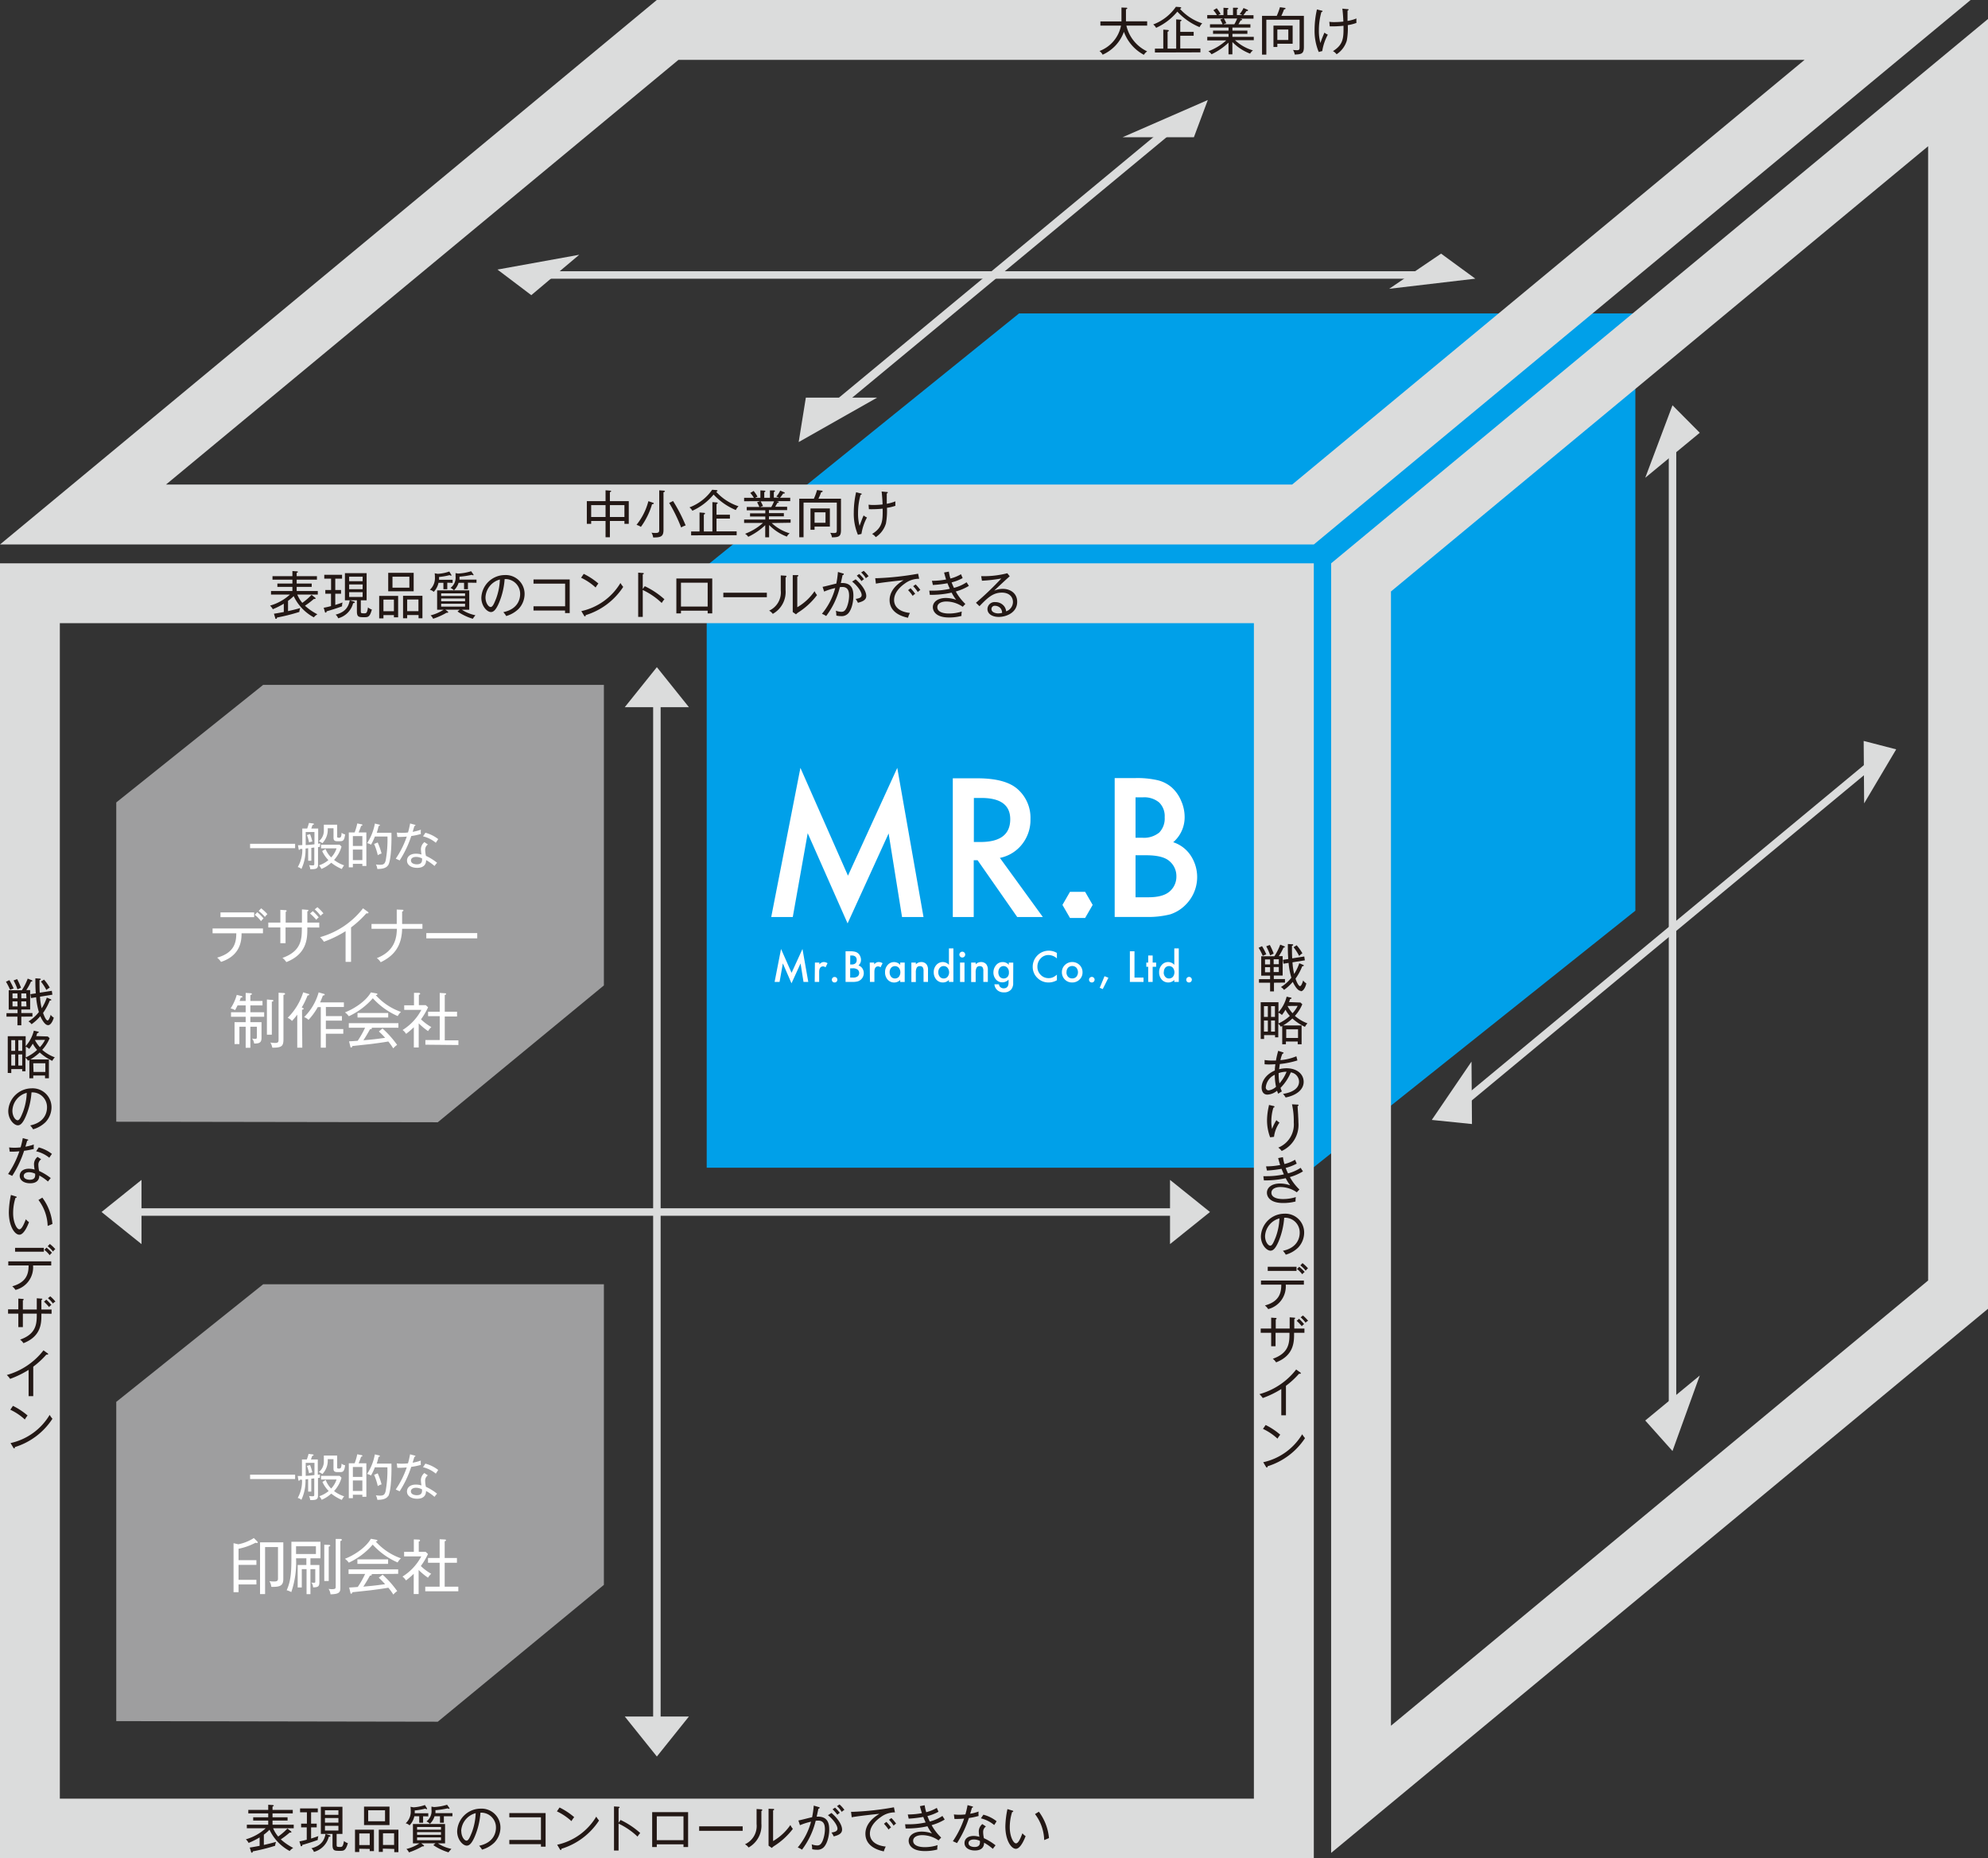 <svg xmlns="http://www.w3.org/2000/svg" viewBox="0 0 512.96 479.39"><rect x="0" y="0" width="512.96" height="479.39" fill="#333333" stroke="none"/><defs><style>.cls-1{fill:#9e9e9f;}.cls-2{fill:#00a0e9;}.cls-3{fill:#dbdcdc;}.cls-4{fill:#231815;}.cls-5{fill:#fff;}</style></defs><g id="レイヤー_2" data-name="レイヤー 2"><g id="Images_Object" data-name="Images &amp; Object"><polygon class="cls-1" points="67.9 176.68 30 207.01 30 289.37 112.96 289.51 155.82 254.21 155.82 176.68 67.9 176.68"/><polygon class="cls-1" points="67.9 331.31 30 361.64 30 444 112.96 444.15 155.82 408.85 155.82 331.31 67.9 331.31"/><polygon class="cls-2" points="262.95 80.85 182.35 145.91 182.35 301.24 338.81 301.24 421.97 234.93 421.97 80.85 262.95 80.85"/><path class="cls-3" d="M323.54,160.76V464H15.44V160.76h308.1M339,145.32H0V479.39H339V145.32Z"/><path class="cls-3" d="M497.51,37.72V330.33L358.91,445.19V152.58L497.51,37.72M513,4.86,343.47,145.32V478L513,337.59V4.86Z"/><path class="cls-3" d="M465.63,15.44,333.41,125H42.83L175.06,15.44H465.63M508.47,0h-339L0,140.46H339L508.47,0Z"/><path class="cls-4" d="M81.29,154.16a.44.44,0,0,1,.15.22c0,.07-.09.13-.2.13a1.27,1.27,0,0,1-.26,0,19.48,19.48,0,0,1-2.29,1.75,15,15,0,0,0,3.21,2.21,3.37,3.37,0,0,0-.92.79,12,12,0,0,1-5.2-5.48A10.84,10.84,0,0,1,74.32,155v2.65c1-.22,2.05-.47,3.16-.79a2.8,2.8,0,0,0-.24,1,48.67,48.67,0,0,1-5.78,1.45c0,.08,0,.33-.23.33s-.17-.1-.22-.26l-.33-1.06c.5-.06,1.64-.27,2.55-.44v-2.14a20.25,20.25,0,0,1-2.84,1.42,3.59,3.59,0,0,0-.71-.93,12.73,12.73,0,0,0,5.13-2.85H69.93v-.92h5.52v-1.06H71.57v-.86h3.88v-1H70.31v-.9h5.14v-1.33l1.12.08c.2,0,.31.09.31.17s-.17.16-.33.22v.86h5.23v.9H76.55v1h3.88v.86H76.55v1.06H82v.92H76.71A8.18,8.18,0,0,0,78,155.52a16.36,16.36,0,0,0,2.39-2.06Z"/><path class="cls-4" d="M88.26,156.41c-1.42.54-3.48,1.16-4,1.29,0,.11,0,.33-.23.33s-.18-.16-.21-.25l-.3-1a18.36,18.36,0,0,0,1.89-.43v-3.19H83.94v-.95h1.49v-2.93H83.67v-1h4.59v1H86.51v2.93H88v.95H86.51v2.89c.49-.14,1.53-.5,1.89-.63A2.75,2.75,0,0,0,88.26,156.41ZM94,159.22c-1.39,0-1.91,0-1.91-1.52v-2.84H90.28l1,.31c.09,0,.26.08.26.22s-.18.2-.42.2a5.42,5.42,0,0,1-3.87,3.91,2.07,2.07,0,0,0-.66-.94c2.77-.71,3.37-2.27,3.66-3.7H89v-7H94.6v7H93.1v2.71c0,.57,0,.65.85.65.54,0,.78,0,1-1.53a2.63,2.63,0,0,0,1,.55C95.42,159.22,94.93,159.22,94,159.22Zm-.42-10.45H90.09v1.16h3.47Zm0,2H90.09V152h3.47Zm0,2H90.09V154h3.47Z"/><path class="cls-4" d="M98.94,158.68v.84h-1.1v-5.8h4.89v5.53h-1.09v-.57Zm2.7-1v-3h-2.7v3Zm5.1-9.91v4.76h-6.57v-4.76Zm-5.47,1v2.83h4.36v-2.83Zm3.79,9.89v.84H104v-5.8H109v5.8H108v-.84Zm2.91-1v-3h-2.91v3Z"/><path class="cls-4" d="M115.41,150.31V152h-1v-1.66h-1.26a4.87,4.87,0,0,1-1.24,2.34,2.06,2.06,0,0,0-1-.53,4.06,4.06,0,0,0,1.31-3.26,7.15,7.15,0,0,0-.06-1l.77.14a10.55,10.55,0,0,0,3-.6l.48.78a.48.48,0,0,1,.08.18.11.11,0,0,1-.13.12.71.71,0,0,1-.33-.15,16.68,16.68,0,0,1-2.74.48c0,.26,0,.37,0,.72h3.5v.81Zm6.55,9.31a14.65,14.65,0,0,1-3.91-1.87l.56-.47h-3.69l.59.45c.11.09.15.16.15.21s-.1.14-.23.14l-.23,0a18.14,18.14,0,0,1-3.44,1.54,2.64,2.64,0,0,0-.66-.87,11.38,11.38,0,0,0,3.35-1.45h-1.66v-5h8.29v5h-1.89a10.14,10.14,0,0,0,3.48,1.42A9,9,0,0,0,122,159.62ZM120,153.07h-6.17v.68H120Zm0,1.33h-6.17v.7H120Zm0,1.35h-6.17v.74H120Zm.74-5.44V152h-1v-1.66h-1.41a4.5,4.5,0,0,1-1.19,1.94,3.16,3.16,0,0,0-.9-.62,3.3,3.3,0,0,0,1.3-3.06,7.48,7.48,0,0,0,0-.75l.66.11a13.57,13.57,0,0,0,3.37-.6l.53.75c.07.12.1.16.1.2s-.06.1-.16.1a1,1,0,0,1-.31-.12,22,22,0,0,1-3.17.48c0,.41,0,.55,0,.76h4.39v.81Z"/><path class="cls-4" d="M133.77,157.12a7.67,7.67,0,0,1-3.15,1.8,5.67,5.67,0,0,0-.75-1c3.93-.83,4.34-3.58,4.34-4.65a3.8,3.8,0,0,0-4-3.88,19,19,0,0,1-1.44,6.09c-.73,1.71-1.36,2.41-2.09,2.41-1,0-2.48-1.53-2.48-3.69a6.08,6.08,0,0,1,6-5.85,4.86,4.86,0,0,1,5.16,4.9A5.62,5.62,0,0,1,133.77,157.12Zm-8.5-3c0,1.43.78,2.47,1.35,2.47s1-1.25,1.36-2.09a15.64,15.64,0,0,0,1-5A5,5,0,0,0,125.27,154.11Z"/><path class="cls-4" d="M137.66,157.5v-1.09h8.16v-5.84h-8.16v-1.09H147v8.67h-1.2v-.65Z"/><path class="cls-4" d="M153.69,151.56a15.13,15.13,0,0,0-3.75-2.52l.68-1a17.8,17.8,0,0,1,3.78,2.49A7.15,7.15,0,0,0,153.69,151.56Zm-2.58,7.13c0,.23,0,.3-.18.3s-.17-.09-.21-.15l-.72-1.19a15.65,15.65,0,0,0,10.09-7.25,7.39,7.39,0,0,0,.72,1A17.78,17.78,0,0,1,151.11,158.69Z"/><path class="cls-4" d="M170.74,155.55a18.54,18.54,0,0,0-4.89-3.35v6.94h-1.18V147.72l1.2.1c.17,0,.25.05.25.15s-.17.19-.27.2v3.76l.52-.71a21,21,0,0,1,5.07,3.37A6.24,6.24,0,0,0,170.74,155.55Z"/><path class="cls-4" d="M175.71,157.54v.7h-1.19v-9h9.26v9H182.6v-.7Zm6.89-1.07v-6.15h-6.89v6.15Z"/><path class="cls-4" d="M186.64,154.06V152.9h11.23v1.16Z"/><path class="cls-4" d="M202.7,148.94v3.24a6.48,6.48,0,0,1-3.3,6.18,3,3,0,0,0-.94-.83,5.17,5.17,0,0,0,3-5.23v-3.86l1.16.07c.13,0,.3,0,.3.18S202.83,148.88,202.7,148.94Zm3.43,8.95a3.76,3.76,0,0,0-.74.59l-.84-.59c0-.27,0-.66,0-1v-8.53l1.17,0c.15,0,.27,0,.27.15s-.12.17-.27.24v7.9a13.81,13.81,0,0,0,4.46-4.14,5,5,0,0,0,.64,1A18.4,18.4,0,0,1,206.13,157.89Z"/><path class="cls-4" d="M218.84,158.26a2.3,2.3,0,0,1-1.84.68,4.86,4.86,0,0,1-1.2-.14,7.49,7.49,0,0,0-.12-1.26,4.1,4.1,0,0,0,1.43.29c.66,0,1-.34,1.37-1.13a8.42,8.42,0,0,0,.61-3c0-1.3-.35-2.28-1.77-2.28a6,6,0,0,0-.61.05,20.12,20.12,0,0,1-3.54,7.45,5.17,5.17,0,0,0-1.09-.57,17.24,17.24,0,0,0,3.43-6.65,16.19,16.19,0,0,0-2.86.91l-.4-1.22c.57-.09,3-.74,3.54-.84a24.9,24.9,0,0,0,.42-3l1.28.38c.15,0,.24.08.24.19s-.11.21-.32.23c-.07.32-.38,1.77-.45,2.06,2.89-.17,3.24,1.78,3.24,3.28C220.2,154.59,220,157,218.84,158.26Zm2.53-2.76a6.13,6.13,0,0,0-.59-1c.93-.13,1.55-.36,1.55-1,0-.88-1.17-2.46-2.46-3.47l.91-.58c1.88,1.61,2.74,3.24,2.74,4.28S222.61,155.18,221.37,155.5Zm.92-5.59a10.39,10.39,0,0,0-1.22-1.4l.63-.44a9.68,9.68,0,0,1,1.23,1.34A6.42,6.42,0,0,0,222.29,149.91Zm1.13-.74a6.53,6.53,0,0,0-1.22-1.49l.66-.42a8.7,8.7,0,0,1,1.26,1.39A5.3,5.3,0,0,0,223.42,149.17Z"/><path class="cls-4" d="M233.5,150.52c-.7.48-2.8,2.06-2.8,4.26,0,1.69,1.28,3.05,4.09,3.34a6.44,6.44,0,0,0-.5,1.24c-2.42-.48-4.75-1.8-4.75-4.56,0-1.73,1-3.58,3.6-5.12-.33,0-6.06.63-7.13.89l-.18-1.42.67,0A75.15,75.15,0,0,0,236.9,148l.27,1.31A6,6,0,0,0,233.5,150.52Zm2,3.2a9.52,9.52,0,0,0-1.19-1.48l.64-.49a10.94,10.94,0,0,1,1.2,1.44A2.78,2.78,0,0,0,235.5,153.72Zm1.31-1a8.1,8.1,0,0,0-1.19-1.5l.64-.45a9.89,9.89,0,0,1,1.22,1.44A2.4,2.4,0,0,0,236.81,152.75Z"/><path class="cls-4" d="M246.62,152.59a13.5,13.5,0,0,0,2.47,3.21l-.68.73a7.52,7.52,0,0,0-4.23-1.36c-1.12,0-2.32.41-2.32,1.48s1.2,1.62,3,1.62a10.76,10.76,0,0,0,3.31-.52,5,5,0,0,0-.08,1.14,12.24,12.24,0,0,1-3.23.4c-3.42,0-4.16-1.68-4.16-2.66,0-1.33,1.25-2.37,3.38-2.37a8.12,8.12,0,0,1,2.64.47,10.8,10.8,0,0,1-1.17-1.85,24.48,24.48,0,0,1-5.63.57l-.14-1.08c.24,0,.54,0,1,0a19.48,19.48,0,0,0,4.3-.48c-.33-.71-.49-1.13-.61-1.43a29.82,29.82,0,0,1-3.76.45l-.24-1.08a19.71,19.71,0,0,0,3.65-.34c-.2-.61-.36-1.18-.52-1.8l1.23-.23a12.15,12.15,0,0,0,.4,1.78,10,10,0,0,0,2.73-1.11c.1.22.35.8.43,1a11.67,11.67,0,0,1-2.85,1.11,15.34,15.34,0,0,0,.61,1.41,10.48,10.48,0,0,0,3.26-1.44c.17.28.4.62.59.93A13.33,13.33,0,0,1,246.62,152.59Z"/><path class="cls-4" d="M257.71,159.15c-1.53,0-2.92-.68-2.92-2.06a1.84,1.84,0,0,1,2.06-1.76,2.81,2.81,0,0,1,2.27,1.08,2.54,2.54,0,0,1,.49,1.29,2.56,2.56,0,0,0,1.76-2.37c0-1.47-1.1-2.45-2.84-2.45-2.3,0-3.68,1.3-5.8,3.5l-.91-.88a78.57,78.57,0,0,0,6.55-6.27,38,38,0,0,1-5,.58l-.2-1.18a24.32,24.32,0,0,0,6.74-.75l.63.78c-.31.25-3.71,3.39-4,3.71a5.54,5.54,0,0,1,2.23-.46c1.94,0,3.69,1.16,3.69,3.31C262.5,158,259.69,159.15,257.71,159.15Zm.42-2.27a1.89,1.89,0,0,0-1.36-.6.84.84,0,0,0-.95.81c0,.91,1.15,1.15,1.75,1.15a5.24,5.24,0,0,0,1-.13A1.89,1.89,0,0,0,258.13,156.88Z"/><path class="cls-5" d="M64.53,218.81v-1.14H76.15v1.14Z"/><path class="cls-5" d="M82.53,218.47l-.47.07v4.56c0,1.11-.69,1.12-2,1.14a3.3,3.3,0,0,0-.3-1.06,6.73,6.73,0,0,0,.88.06c.46,0,.46-.11.46-.52v-4.08c-.11,0-.65.08-.77.09v3.32h-.81v-3.23l-.68.08a11.62,11.62,0,0,1-1.07,5.27,1.88,1.88,0,0,0-.94-.49A8.81,8.81,0,0,0,78,219l-.57,0c0,.15-.11.24-.22.24s-.13-.05-.15-.2l-.17-1A10.28,10.28,0,0,0,78,218v-4.27h1.27c.29-.82.39-1.22.45-1.44l1.06.14c.08,0,.22.07.22.17s-.1.15-.35.22c-.06.15-.3.82-.33.91h1.78v3.92l.56-.07A8.27,8.27,0,0,0,82.53,218.47Zm-1.39-3.83H78.88V218c.6,0,1.57-.12,2.26-.19Zm-1.4,2.66a10.38,10.38,0,0,0-.55-1.89l.82-.22a14.28,14.28,0,0,1,.58,1.89C80.5,217.11,80,217.2,79.74,217.3Zm8-.28h-.68c-.79,0-1-.31-1-.9v-2.45H84.56a5,5,0,0,1-1.39,3.86,2.77,2.77,0,0,0-.92-.51,3.43,3.43,0,0,0,1.31-2.86v-1.41H87v3.07c0,.25.14.29.43.29.45,0,.65-.08.72-1.29a1.61,1.61,0,0,0,.9.42C88.85,216.93,88.42,217,87.77,217Zm.43,7.15a11.65,11.65,0,0,1-2.7-1.61,8.51,8.51,0,0,1-2.54,1.6,4.17,4.17,0,0,0-.62-.93,7.18,7.18,0,0,0,2.43-1.35,7.86,7.86,0,0,1-1.61-2.33L84,219a6.12,6.12,0,0,0,1.45,2.18,6,6,0,0,0,1.39-2.33h-4v-.94h4.8l.48.48a8.48,8.48,0,0,1-1.92,3.45,8.79,8.79,0,0,0,2.59,1.39A5.66,5.66,0,0,0,88.2,224.17Z"/><path class="cls-5" d="M93.5,223.39v-.54H91.05v.9H90v-9H91.5a14.39,14.39,0,0,0,.69-2.33l1,.21c.1,0,.32.06.32.21s-.13.16-.34.23c-.11.34-.42,1.21-.64,1.68h2v8.65Zm0-7.7H91.05v2.55H93.5Zm0,3.48H91.05v2.71H93.5Zm6.66,4c-.57.95-2,1-2.8,1A3.42,3.42,0,0,0,97,223a5.71,5.71,0,0,0,1,.09c.95,0,1.26-.19,1.51-1.08a30.54,30.54,0,0,0,.47-6.21H96.73a13.4,13.4,0,0,1-1,2.11,2.82,2.82,0,0,0-1-.4,13.84,13.84,0,0,0,2-5.06l1,.25c.13,0,.3.09.3.2s-.2.18-.34.2a15.37,15.37,0,0,1-.47,1.73H101C101.05,216.68,101,221.79,100.16,223.21Zm-2.69-2.59a16.14,16.14,0,0,0-.94-2.87l.93-.37a19.6,19.6,0,0,1,1,2.84A3.86,3.86,0,0,0,97.47,220.62Z"/><path class="cls-5" d="M106.12,215.67a26.7,26.7,0,0,1-3,6.3c-.34-.17-.52-.24-1-.46a23.66,23.66,0,0,0,2.84-5.7,18.62,18.62,0,0,1-2.43.09l-.14-1.13a9.94,9.94,0,0,0,1.33.08,11.36,11.36,0,0,0,1.56-.1,20.92,20.92,0,0,0,.54-2.32l1.17.32c.14,0,.21.08.21.17s-.17.15-.27.16c-.21.7-.27.92-.45,1.51a12.14,12.14,0,0,0,2.12-.56,4.69,4.69,0,0,0,0,1.12A19.06,19.06,0,0,1,106.12,215.67Zm6,7.73a12.68,12.68,0,0,0-2.17-1.52c0,2-1.89,2-2.33,2-1.44,0-2.6-.68-2.6-1.88,0-.87.66-1.77,2.31-1.77a5,5,0,0,1,1.43.21,9.39,9.39,0,0,1-.15-1.41,2.43,2.43,0,0,1,.9-1.79l.9.61a1.63,1.63,0,0,0-.7,1.39,7.15,7.15,0,0,0,.2,1.55,13.92,13.92,0,0,1,2.88,1.79C112.53,222.83,112.37,223.06,112.11,223.4Zm-4.76-2.34c-.68,0-1.32.28-1.32.91,0,1,1.44,1,1.5,1,1.44,0,1.39-.93,1.36-1.52A3.37,3.37,0,0,0,107.35,221.06Zm5.11-3.64a8.2,8.2,0,0,0-3.32-1.67l.62-.92a9,9,0,0,1,3.31,1.64C112.87,216.77,112.62,217.13,112.46,217.42Z"/><path class="cls-5" d="M62.33,240.76c0,1.67-.13,5.7-5.3,7.38a5.18,5.18,0,0,0-1-1.1c4.37-1.22,4.94-3.84,4.94-6.28H54.85v-1.24h13v1.24Zm-5.44-4.15v-1.24h8.69v1.24Zm10.44,1a8.16,8.16,0,0,0-1.59-1.61l.65-.68A14.3,14.3,0,0,1,68,236.93,5.47,5.47,0,0,0,67.33,237.66Zm1-1.1A9.06,9.06,0,0,0,66.74,235l.65-.68A12.18,12.18,0,0,1,69,235.83,4.37,4.37,0,0,0,68.35,236.56Z"/><path class="cls-5" d="M79.3,239.26v.42c0,2.32-.06,6.42-5.42,8.51a4.32,4.32,0,0,0-1-1.08c5-1.76,5-5,5-7.85h-4.2v4.06H72.34v-4.06H69.23V238h3.11v-3.29l1.28.09c.17,0,.32,0,.32.19s0,.12-.23.25V238h4.2V234.6l1.39.11c.11,0,.28,0,.28.15s-.18.23-.28.26V238h3.08v1.28Zm2.3-2A14,14,0,0,0,80,235.66l.71-.61a14.5,14.5,0,0,1,1.53,1.6A3.49,3.49,0,0,0,81.6,237.3Zm1.13-1a9.32,9.32,0,0,0-1.53-1.67l.7-.56a11.71,11.71,0,0,1,1.56,1.59A2.8,2.8,0,0,0,82.73,236.27Z"/><path class="cls-5" d="M94.82,235.62a1.33,1.33,0,0,1-.3,0,25.9,25.9,0,0,1-3.94,3.63v8.89H89.17v-7.92a29.17,29.17,0,0,1-5.59,2.72,6.52,6.52,0,0,0-1-1.18,21.27,21.27,0,0,0,11.09-7.44l1.28.93a.24.24,0,0,1,.12.21C95.07,235.56,95,235.62,94.82,235.62Z"/><path class="cls-5" d="M103.76,239.6c-.1,4.54-2.15,7-5.53,8.63a3.74,3.74,0,0,0-1-1.06c4.94-1.92,5.1-5.67,5.18-7.57H95.86v-1.25h6.51v-3.71l1.39.05c.15,0,.33,0,.33.19s-.23.24-.33.29v3.18H109v1.25Z"/><path class="cls-5" d="M110,242.07v-1.36h13.14v1.36Z"/><path class="cls-5" d="M64.6,262.29v1.4h2.88v4.08c0,1.33-.77,1.43-1.9,1.43a2.5,2.5,0,0,0-.54-1.28,5.6,5.6,0,0,0,.76.08c.48,0,.48-.15.48-.69v-2.44H64.6v5.42H63.39v-5.42H61.77v4.47H60.52v-5.65h2.87v-1.4H59.61v-1.16h3.78v-1.76h-2.1c-.14.29-.29.59-.63,1.22a3.69,3.69,0,0,0-1.16-.45,12.37,12.37,0,0,0,1.59-3.49l1.14.28c.08,0,.33.08.33.23s-.25.19-.44.2c-.09.29-.16.49-.3.85h1.57v-2.07l1.22.08c.12,0,.37,0,.37.2s-.17.2-.38.26v1.53h3.13v1.16H64.6v1.76h3.56v1.16Zm5.54-3.88v8.51H68.87v-9.08l1.27.11c.17,0,.39,0,.39.2S70.39,258.33,70.14,258.41Zm3-1.74v11.44c0,1.76-.44,2.18-2.88,2.16a3.72,3.72,0,0,0-.51-1.33,8.23,8.23,0,0,0,1.22.11c.89,0,.91-.29.91-1V256.09l1.26.08c.13,0,.41,0,.41.22S73.4,256.57,73.13,256.67Z"/><path class="cls-5" d="M78,270.27H76.7v-8.52a17.88,17.88,0,0,1-1.36,1.63,3.37,3.37,0,0,0-1.11-.82,15.94,15.94,0,0,0,4-6.57l1.36.41c.12,0,.2.08.2.2s-.23.2-.43.2a20.22,20.22,0,0,1-1.5,3.09c.37.16.51.24.51.34s-.25.23-.44.27Zm6.1-8.14h4.13v1.16H84.08v2.18h4.5v1.2h-4.5v3.6H82.77V259.8H82a17,17,0,0,1-2.39,3.29,3.67,3.67,0,0,0-1.13-.71A14.45,14.45,0,0,0,82.22,256l1.25.37c.17,0,.31.11.31.23s-.19.2-.47.22c-.38,1.05-.6,1.49-.72,1.77h6.14v1.19H84.08Z"/><path class="cls-5" d="M102.62,262.12a18.85,18.85,0,0,1-6.42-4.6A18.35,18.35,0,0,1,90,262.16a4.26,4.26,0,0,0-1-1c2.13-.8,5.32-2.74,6.7-5.15l1.44.26c.08,0,.26.09.26.2s-.15.18-.44.25a15.66,15.66,0,0,0,6.5,4.32A4.45,4.45,0,0,0,102.62,262.12Zm-6.76,3a.23.23,0,0,1,.09.17c0,.2-.28.22-.48.23-.28.51-.89,1.62-1.7,2.84,2.71-.24,3-.27,5.61-.63a21.13,21.13,0,0,0-1.62-1.64l.94-.77a26.46,26.46,0,0,1,3.77,4.23,5.27,5.27,0,0,0-1,.9,17.12,17.12,0,0,0-1.28-1.78c-1.08.22-4.33.64-4.45.65l-4.83.53c0,.18-.11.37-.31.37s-.2-.22-.22-.31l-.31-1.28c.36,0,1.92-.11,2.23-.14a24.39,24.39,0,0,0,1.9-3.37H90v-1.17h12.8v1.17Zm-3.61-2.64v-1.16h7.92v1.16Z"/><path class="cls-5" d="M110.45,266a18.4,18.4,0,0,1-2.41-2v6.22h-1.26V265a20.18,20.18,0,0,1-2,1.71,3.47,3.47,0,0,0-.9-1,13.54,13.54,0,0,0,4.85-5.2h-4.43v-1.17h2.52v-3.21l1.2,0c.14,0,.39.05.39.23s-.16.22-.33.27v2.67h1.78l.6.55a18.52,18.52,0,0,1-1.83,3.11,13.51,13.51,0,0,0,2.67,2A4.5,4.5,0,0,0,110.45,266Zm-.69,3.5v-1.2h3.7v-6.16h-3V261h3v-4.85l1.36.08c.14,0,.28,0,.28.18s-.11.2-.34.26V261h3.17v1.22h-3.17v6.16h3.52v1.2Z"/><path class="cls-4" d="M2.61,255.36a16.08,16.08,0,0,0-1.07-2.1l.88-.42A17.86,17.86,0,0,1,3.52,255,5.8,5.8,0,0,0,2.61,255.36Zm2.89,6.91v2.23h-1v-2.23H1.67v-.91H4.53v-.91H2.25v-5H5.64a14.53,14.53,0,0,0,1.51-3l1,.4c.06,0,.2.09.2.2s-.19.17-.36.17a13.27,13.27,0,0,1-1.21,2.2h1v5H5.5v.91H8.37v.91Zm-1-6H3.23v1.28h1.3Zm0,2.05H3.23v1.3h1.3Zm0-3.12a14,14,0,0,0-1-2.27l.92-.35a17,17,0,0,1,1,2.24A6.73,6.73,0,0,0,4.57,255.21Zm2.26,1.07H5.5v1.28H6.83Zm0,2.05H5.5v1.3H6.83Zm5.59,6.13c-.73,0-1.55-1.37-1.95-2.31a11.62,11.62,0,0,1-2.26,2.08,2.74,2.74,0,0,0-.8-.73,10.13,10.13,0,0,0,2.69-2.41,19.27,19.27,0,0,1-.71-3.82l-1.32.21-.16-1,1.4-.21c-.11-1.29-.12-2.59-.11-3.88l1.09.07c.1,0,.29,0,.29.17s-.12.14-.32.22c0,.95,0,2.3.07,3.25l3.11-.49.15,1-3.2.51a16.69,16.69,0,0,0,.44,3,13,13,0,0,0,1.32-2.76l.93.39c.1,0,.23.09.23.22s-.16.13-.4.15a14.54,14.54,0,0,1-1.73,3.2c.06.15.66,1.94,1.17,1.94.33,0,.67-1,.8-1.47a2.36,2.36,0,0,0,.79.73C13.84,262.77,13.28,264.46,12.42,264.46Zm-.4-9.1a13.65,13.65,0,0,0-1.39-2.14l.8-.5a12,12,0,0,1,1.48,2.08A3.58,3.58,0,0,0,12,255.36Z"/><path class="cls-4" d="M12.33,267.38l.48.45a10.09,10.09,0,0,1-1.92,3,10.31,10.31,0,0,0,3.25,1.93,3.91,3.91,0,0,0-.65.91,13.08,13.08,0,0,1-3.24-2.16,12.74,12.74,0,0,1-2.39,1.79h4.76v4.86h-1v-.71H8.58v.71h-1v-4.71l-.35.18a2.9,2.9,0,0,0-.66-.76v3.49H5.73v-.56H2.91v1H2v-9.49H6.62v2.57a9.48,9.48,0,0,0,2.11-4l1,.23c.17,0,.27.06.27.18s-.23.2-.39.21a7.89,7.89,0,0,1-.26.78Zm-8.42,3.71v-2.77h-1v2.77Zm-1,.94v2.85h1V272Zm2.82-.94v-2.77h-1v2.77Zm-1,.94v2.85h1V272Zm1.92.75a11,11,0,0,0,2.93-1.94,7.59,7.59,0,0,1-1.12-1.61,11.52,11.52,0,0,1-.93,1.37,2.56,2.56,0,0,0-.88-.58Zm2,3.75h3.05v-2.24H8.58Zm.35-8.25,0,0a8.84,8.84,0,0,0,1.3,1.86,7.76,7.76,0,0,0,1.32-1.89Z"/><path class="cls-4" d="M11.7,289.53a7.58,7.58,0,0,1-3.16,1.8,5.2,5.2,0,0,0-.75-1c3.94-.83,4.34-3.58,4.34-4.64a3.8,3.8,0,0,0-4-3.89,19,19,0,0,1-1.44,6.09c-.72,1.71-1.36,2.41-2.08,2.41-1,0-2.48-1.53-2.48-3.69a6.08,6.08,0,0,1,6-5.85,4.87,4.87,0,0,1,5.16,4.9A5.62,5.62,0,0,1,11.7,289.53Zm-8.5-3C3.2,288,4,289,4.55,289s1-1.25,1.35-2.08a15.15,15.15,0,0,0,1-5A4.93,4.93,0,0,0,3.2,286.52Z"/><path class="cls-4" d="M6.22,296.87a27.25,27.25,0,0,1-3.07,6.47c-.35-.17-.53-.25-1.07-.48A23.87,23.87,0,0,0,5,297a19.59,19.59,0,0,1-2.49.09L2.35,296a10.84,10.84,0,0,0,1.38.08,11.8,11.8,0,0,0,1.59-.1,23.65,23.65,0,0,0,.56-2.38l1.2.33c.14,0,.21.08.21.17s-.17.16-.28.17c-.21.71-.27.94-.46,1.54a13,13,0,0,0,2.18-.56,4.88,4.88,0,0,0,0,1.14A18.28,18.28,0,0,1,6.22,296.87Zm6.15,7.93a11.6,11.6,0,0,0-2.23-1.55c0,2-1.94,2-2.39,2-1.48,0-2.66-.7-2.66-1.93,0-.9.67-1.82,2.37-1.82a5.24,5.24,0,0,1,1.47.22,8.68,8.68,0,0,1-.16-1.45,2.46,2.46,0,0,1,.92-1.83l.93.62a1.66,1.66,0,0,0-.72,1.42,7.68,7.68,0,0,0,.2,1.6,14.43,14.43,0,0,1,3,1.83C12.81,304.22,12.64,304.46,12.37,304.8Zm-4.88-2.4c-.7,0-1.36.29-1.36.94,0,1,1.48,1,1.54,1,1.48,0,1.43-.95,1.4-1.55A3.52,3.52,0,0,0,7.49,302.4Zm5.24-3.73A8.4,8.4,0,0,0,9.32,297L10,296a9.3,9.3,0,0,1,3.4,1.68C13.15,298,12.9,298.38,12.73,298.67Z"/><path class="cls-4" d="M5,318.52c-1.22,0-2.72-2.19-2.72-5.81a23.15,23.15,0,0,1,.54-4.45l1.21.37c.17.06.28.08.28.21S4.14,309,4,309a12.86,12.86,0,0,0-.61,4c0,2.31.93,4.13,1.61,4.13s1.3-1.68,1.67-2.6a3.65,3.65,0,0,0,.81.74C7.22,316,6.21,318.52,5,318.52Zm7.3-2.26a11.64,11.64,0,0,0-2.38-6.7l1-.61a13.39,13.39,0,0,1,2.61,6.8Z"/><path class="cls-4" d="M8.53,326.45A6,6,0,0,1,4,332.76a4.46,4.46,0,0,0-.84-.93c3.73-1.05,4.22-3.29,4.22-5.38H2.14V325.4H13.22v1.05ZM3.89,322.9v-1h7.43v1Zm8.92.9a7,7,0,0,0-1.36-1.37l.55-.58a11.81,11.81,0,0,1,1.41,1.33A4.41,4.41,0,0,0,12.81,323.8Zm.87-.94a8.12,8.12,0,0,0-1.37-1.37l.55-.58a9.87,9.87,0,0,1,1.41,1.33A3.48,3.48,0,0,0,13.68,322.86Z"/><path class="cls-4" d="M10.68,338.88v.35c0,2,0,5.49-4.63,7.27a3.73,3.73,0,0,0-.86-.92c4.3-1.5,4.3-4.24,4.3-6.7H5.9v3.47H4.73v-3.47H2.08v-1.1H4.73V335l1.1.08c.14,0,.27,0,.27.16s0,.1-.2.21v2.36H9.49v-2.89l1.19.09c.1,0,.24,0,.24.13s-.16.2-.24.23v2.44h2.63v1.1Zm2-1.68a11.82,11.82,0,0,0-1.33-1.4l.6-.53a14,14,0,0,1,1.31,1.37A2.8,2.8,0,0,0,12.65,337.2Zm1-.89a8.52,8.52,0,0,0-1.3-1.42l.59-.48a9.49,9.49,0,0,1,1.33,1.36A2.68,2.68,0,0,0,13.61,336.31Z"/><path class="cls-4" d="M12.21,349.46l-.26,0a21.93,21.93,0,0,1-3.37,3.1v7.6H7.38v-6.77a25,25,0,0,1-4.77,2.32,5.22,5.22,0,0,0-.86-1,18.17,18.17,0,0,0,9.47-6.36l1.1.79a.19.19,0,0,1,.1.18C12.42,349.41,12.33,349.46,12.21,349.46Z"/><path class="cls-4" d="M6.41,366.19a14.82,14.82,0,0,0-3.75-2.52l.68-1a17.8,17.8,0,0,1,3.78,2.49A6.53,6.53,0,0,0,6.41,366.19Zm-2.58,7.12c0,.23,0,.31-.18.31s-.17-.1-.21-.16l-.72-1.19A15.65,15.65,0,0,0,12.81,365a7.39,7.39,0,0,0,.72,1A17.78,17.78,0,0,1,3.83,373.31Z"/><path class="cls-4" d="M325.83,246.6a13.92,13.92,0,0,0-1.07-2.1l.88-.42a15.22,15.22,0,0,1,1.1,2.12A5.8,5.8,0,0,0,325.83,246.6Zm2.89,6.91v2.24h-1v-2.24h-2.87v-.91h2.87v-.91h-2.29v-5h3.39a14.53,14.53,0,0,0,1.51-3l1,.4c.07,0,.2.09.2.2s-.18.17-.36.17a12.23,12.23,0,0,1-1.21,2.2h1v5h-2.28v.91h2.88v.91Zm-1-6h-1.31v1.28h1.31Zm0,2h-1.31v1.31h1.31Zm0-3.12a14,14,0,0,0-1-2.27l.93-.35a16.81,16.81,0,0,1,1,2.24A6.14,6.14,0,0,0,327.8,246.45Zm2.25,1.07h-1.33v1.28h1.33Zm0,2h-1.33v1.31h1.33Zm5.6,6.14c-.74,0-1.56-1.38-2-2.31a11.83,11.83,0,0,1-2.25,2.07,2.9,2.9,0,0,0-.81-.73,10.17,10.17,0,0,0,2.7-2.41,18.52,18.52,0,0,1-.72-3.82l-1.32.21-.16-1,1.4-.21c-.1-1.29-.12-2.58-.1-3.88l1.08.07c.11,0,.29,0,.29.17s-.12.14-.32.22c0,1,0,2.3.07,3.25l3.11-.49.15,1-3.19.51a16.58,16.58,0,0,0,.43,3,12.49,12.49,0,0,0,1.32-2.76l.94.39c.09,0,.22.09.22.22s-.16.13-.39.15a14.54,14.54,0,0,1-1.73,3.2c0,.15.66,1.94,1.16,1.94.33,0,.67-1,.8-1.47a2.32,2.32,0,0,0,.8.74C337.06,254,336.51,255.71,335.65,255.71Zm-.41-9.11a13,13,0,0,0-1.39-2.14l.81-.5a12.72,12.72,0,0,1,1.48,2.08A3.77,3.77,0,0,0,335.24,246.6Z"/><path class="cls-4" d="M335.56,258.62l.47.45a10.28,10.28,0,0,1-1.91,3,10.56,10.56,0,0,0,3.24,1.92,3.89,3.89,0,0,0-.64.91,13.14,13.14,0,0,1-3.25-2.16,12.13,12.13,0,0,1-2.39,1.79h4.77v4.86h-1v-.71h-3.05v.71h-.95v-4.71l-.36.18a2.87,2.87,0,0,0-.66-.76v3.5H329v-.57h-2.83v1h-.87v-9.49h4.58v2.57a9.28,9.28,0,0,0,2.11-4l1,.23c.17,0,.26.07.26.18s-.22.2-.38.22a6.6,6.6,0,0,1-.27.77Zm-8.42,3.71v-2.77h-1v2.77Zm-1,.94v2.85h1v-2.85Zm2.83-.94v-2.77h-1v2.77Zm-1,.94v2.85h1v-2.85Zm1.91.75a11,11,0,0,0,2.93-1.94,8,8,0,0,1-1.12-1.61,9.82,9.82,0,0,1-.92,1.37,2.58,2.58,0,0,0-.89-.58Zm2,3.75h3.05v-2.24h-3.05Zm.34-8.25v0a8.93,8.93,0,0,0,1.29,1.86,7.5,7.5,0,0,0,1.32-1.89Z"/><path class="cls-4" d="M331.73,283.12a4,4,0,0,0-.69-.92c3-.48,4.15-1.74,4.15-3.17a2.48,2.48,0,0,0-2.12-2.39,12.5,12.5,0,0,1-2.66,4,5.62,5.62,0,0,0,.35.9c-.25.16-.54.32-.95.61-.11-.25-.15-.37-.3-.77a4.2,4.2,0,0,1-2.47,1c-1.45,0-1.51-1.53-1.51-1.84,0-1.33.84-3.26,3.41-4.38,0-.53.07-1.08.14-1.61-.55,0-.9.05-1.52.05a12,12,0,0,1-1.26-.05v-1.1a10.91,10.91,0,0,0,1.87.14c.1,0,.53,0,1.06,0,.19-1.11.44-2,.58-2.51l1.18.38c.09,0,.21.08.21.19s-.21.17-.29.18a8.11,8.11,0,0,0-.52,1.66,13.79,13.79,0,0,0,4.11-1l.27,1.07a23,23,0,0,1-4.55.93c0,.18-.14,1.05-.18,1.34a7.88,7.88,0,0,1,1.9-.25c2.7,0,4.44,1.49,4.44,3.51S334.5,282.57,331.73,283.12Zm-2.8-5.86a4,4,0,0,0-2.32,3.2.74.74,0,0,0,.7.83,3.47,3.47,0,0,0,1.94-.93A15,15,0,0,1,328.93,277.26Zm1-.45a12.5,12.5,0,0,0,.21,2.67,10.55,10.55,0,0,0,1.83-3A5.78,5.78,0,0,0,330,276.81Z"/><path class="cls-4" d="M328.73,293.27l-1,.12a12.36,12.36,0,0,1-.8-4.41,16.86,16.86,0,0,1,.41-3.43c.06-.29.07-.34.1-.51l1.08.26c.18,0,.33.08.33.23s-.11.15-.28.21a12.18,12.18,0,0,0-.53,3.49,8.41,8.41,0,0,0,.2,2,11.08,11.08,0,0,1,1.11-2.27,3.45,3.45,0,0,0,.8.63A8.15,8.15,0,0,0,328.73,293.27Zm6.09-7.94c0,.38.13,2.07.14,2.41s.07,1.11.07,1.82a7.39,7.39,0,0,1-4.32,7.36,3.64,3.64,0,0,0-.88-.87,6.43,6.43,0,0,0,4-6.51,19.56,19.56,0,0,0-.46-4.66l1.34.07c.16,0,.35,0,.35.17S334.91,285.31,334.82,285.33Z"/><path class="cls-4" d="M332.82,303.65a13.5,13.5,0,0,0,2.47,3.21l-.68.72a7.52,7.52,0,0,0-4.23-1.36c-1.12,0-2.32.41-2.32,1.48s1.2,1.62,3,1.62a11,11,0,0,0,3.31-.51,5,5,0,0,0-.08,1.14,12.58,12.58,0,0,1-3.23.39c-3.42,0-4.16-1.67-4.16-2.65,0-1.34,1.25-2.38,3.38-2.38a7.86,7.86,0,0,1,2.64.48,10.8,10.8,0,0,1-1.17-1.85,24.48,24.48,0,0,1-5.63.57l-.14-1.09c.23,0,.54,0,1,0a20.09,20.09,0,0,0,4.3-.47c-.33-.72-.49-1.14-.61-1.43a29.82,29.82,0,0,1-3.76.45l-.24-1.08a18.78,18.78,0,0,0,3.65-.35c-.2-.6-.36-1.17-.52-1.79l1.23-.24a12.74,12.74,0,0,0,.39,1.78,9.9,9.9,0,0,0,2.74-1.11c.1.23.35.81.43,1a12.62,12.62,0,0,1-2.85,1.11,15.34,15.34,0,0,0,.61,1.41,10.73,10.73,0,0,0,3.26-1.44c.17.28.4.62.59.92A13.1,13.1,0,0,1,332.82,303.65Z"/><path class="cls-4" d="M334.92,321.88a7.51,7.51,0,0,1-3.15,1.79,5.11,5.11,0,0,0-.75-1c3.93-.83,4.34-3.58,4.34-4.65a3.8,3.8,0,0,0-4-3.88,19.56,19.56,0,0,1-1.44,6.09c-.73,1.71-1.36,2.41-2.09,2.41-1,0-2.48-1.53-2.48-3.69a6.08,6.08,0,0,1,6-5.85,4.86,4.86,0,0,1,5.16,4.89A5.64,5.64,0,0,1,334.92,321.88Zm-8.5-3c0,1.42.78,2.47,1.35,2.47s1-1.26,1.36-2.09a15.64,15.64,0,0,0,1-4.95A5,5,0,0,0,326.42,318.87Z"/><path class="cls-4" d="M331.76,331.4a6.05,6.05,0,0,1-4.53,6.31,4.08,4.08,0,0,0-.85-.94c3.74-1,4.23-3.29,4.23-5.37h-5.24v-1.06h11.07v1.06Zm-4.65-3.55v-1.06h7.43v1.06Zm8.92.89a7.26,7.26,0,0,0-1.36-1.37l.56-.58a12.62,12.62,0,0,1,1.41,1.33A5.12,5.12,0,0,0,336,328.74Zm.87-.93a7.39,7.39,0,0,0-1.37-1.38l.55-.58a10.58,10.58,0,0,1,1.42,1.34A3.22,3.22,0,0,0,336.9,327.81Z"/><path class="cls-4" d="M333.91,343.82v.35c0,2-.06,5.5-4.64,7.28a4.05,4.05,0,0,0-.85-.93c4.3-1.5,4.3-4.23,4.3-6.7h-3.59v3.47H328v-3.47H325.3v-1.1H328v-2.81l1.1.08c.14,0,.28,0,.28.16s0,.1-.2.21v2.36h3.59v-2.89l1.19.09c.09,0,.23,0,.23.14s-.15.19-.23.22v2.44h2.62v1.1Zm2-1.68a11.76,11.76,0,0,0-1.33-1.4l.61-.53a13.38,13.38,0,0,1,1.3,1.38A3.35,3.35,0,0,0,335.87,342.14Zm1-.88a8.66,8.66,0,0,0-1.31-1.43l.59-.47a10.13,10.13,0,0,1,1.34,1.36A2.3,2.3,0,0,0,336.84,341.26Z"/><path class="cls-4" d="M335.44,354.4l-.27,0a21.56,21.56,0,0,1-3.36,3.1v7.6h-1.2v-6.77a24,24,0,0,1-4.78,2.32,5.93,5.93,0,0,0-.86-1,18.14,18.14,0,0,0,9.48-6.36l1.09.79a.21.21,0,0,1,.11.19C335.65,354.35,335.56,354.4,335.44,354.4Z"/><path class="cls-4" d="M329.63,371.13a14.82,14.82,0,0,0-3.75-2.52l.69-1a17.5,17.5,0,0,1,3.77,2.5A7.45,7.45,0,0,0,329.63,371.13Zm-2.57,7.13c0,.22,0,.3-.19.3a.29.29,0,0,1-.21-.16l-.71-1.19A15.61,15.61,0,0,0,336,370a8,8,0,0,0,.73,1A17.86,17.86,0,0,1,327.06,378.26Z"/><path class="cls-4" d="M75.05,472.4a.37.37,0,0,1,.15.21c0,.08-.09.14-.2.14a1.27,1.27,0,0,1-.26,0,19.48,19.48,0,0,1-2.29,1.75,15,15,0,0,0,3.21,2.21,3.37,3.37,0,0,0-.92.79,12,12,0,0,1-5.2-5.48,11.68,11.68,0,0,1-1.46,1.27v2.65c1-.22,2-.47,3.16-.79a2.8,2.8,0,0,0-.24,1,48.67,48.67,0,0,1-5.78,1.45c0,.08,0,.33-.22.33s-.18-.1-.23-.26l-.33-1.06c.5-.06,1.64-.27,2.55-.44V474a20.25,20.25,0,0,1-2.84,1.42,3.38,3.38,0,0,0-.71-.93,12.75,12.75,0,0,0,5.13-2.86H63.69v-.91h5.52v-1.07H65.33v-.85h3.88v-1H64.07v-.9h5.14v-1.33l1.12.08c.2,0,.32.09.32.17s-.18.16-.33.22v.86h5.22v.9H70.32v1H74.2v.85H70.32v1.07h5.47v.91H70.47a8.07,8.07,0,0,0,1.31,2.14,16.36,16.36,0,0,0,2.39-2.06Z"/><path class="cls-4" d="M82,474.65c-1.43.54-3.49,1.16-4,1.29,0,.11,0,.33-.23.33s-.18-.16-.21-.25l-.3-1a18.36,18.36,0,0,0,1.89-.43V471.4H77.7v-.95h1.49v-2.93H77.43v-1H82v1H80.27v2.93h1.45v.95H80.27v2.89c.49-.14,1.53-.5,1.89-.63A2.53,2.53,0,0,0,82,474.65Zm5.71,2.81c-1.39,0-1.91,0-1.91-1.52V473.1H84l1,.31c.09,0,.26.08.26.22s-.18.2-.42.2A5.42,5.42,0,0,1,81,477.74a2,2,0,0,0-.66-.94c2.77-.71,3.37-2.27,3.66-3.7H82.79v-7h5.57v7h-1.5v2.71c0,.57,0,.65.85.65.55,0,.78,0,1.05-1.54a2.53,2.53,0,0,0,1,.56C89.18,477.46,88.69,477.46,87.74,477.46ZM87.32,467H83.85v1.17h3.47Zm0,2H83.85v1.19h3.47Zm0,2H83.85v1.22h3.47Z"/><path class="cls-4" d="M92.7,476.92v.84H91.6V472h4.89v5.53H95.4v-.56Zm2.7-.95v-3H92.7v3Zm5.1-9.92v4.77H93.93v-4.77ZM95,467v2.83h4.35V467Zm3.78,9.89v.84H97.74V472h5.06v5.81h-1.07v-.84Zm2.91-.95v-3H98.82v3Z"/><path class="cls-4" d="M109.17,468.55v1.66h-1v-1.66h-1.26a4.87,4.87,0,0,1-1.24,2.34,2,2,0,0,0-1-.53,4.06,4.06,0,0,0,1.31-3.26,7.15,7.15,0,0,0-.06-1l.77.14a10.55,10.55,0,0,0,2.95-.6l.48.77a.58.58,0,0,1,.08.19.11.11,0,0,1-.13.12c-.06,0-.13,0-.33-.15a16.58,16.58,0,0,1-2.73.48,6.55,6.55,0,0,1,0,.72h3.5v.81Zm6.55,9.3a14.29,14.29,0,0,1-3.91-1.86l.56-.47h-3.68l.58.45c.12.09.15.16.15.21s-.1.14-.23.14l-.23,0a18.79,18.79,0,0,1-3.44,1.54,2.64,2.64,0,0,0-.66-.87,11.27,11.27,0,0,0,3.35-1.45h-1.66v-5h8.29v5H113a10.14,10.14,0,0,0,3.48,1.42A10.05,10.05,0,0,0,115.72,477.85Zm-1.93-6.54h-6.17V472h6.17Zm0,1.33h-6.17v.7h6.17Zm0,1.35h-6.17v.74h6.17Zm.74-5.44v1.66h-1v-1.66h-1.41a4.5,4.5,0,0,1-1.19,1.94,2.93,2.93,0,0,0-.89-.62,3.32,3.32,0,0,0,1.29-3.06c0-.33,0-.54,0-.76l.66.12a13.57,13.57,0,0,0,3.37-.6l.53.75c.08.12.1.16.1.2s-.06.1-.16.1a1,1,0,0,1-.31-.12,23.51,23.51,0,0,1-3.17.48,6.1,6.1,0,0,1,0,.76h4.39v.81Z"/><path class="cls-4" d="M127.53,475.36a7.51,7.51,0,0,1-3.15,1.79,5.46,5.46,0,0,0-.75-1c3.93-.83,4.34-3.58,4.34-4.65a3.8,3.8,0,0,0-4-3.88,19,19,0,0,1-1.44,6.09c-.73,1.71-1.36,2.41-2.09,2.41-1,0-2.48-1.53-2.48-3.69a6.08,6.08,0,0,1,6-5.85,4.87,4.87,0,0,1,5.17,4.9A5.63,5.63,0,0,1,127.53,475.36Zm-8.5-3c0,1.43.78,2.47,1.35,2.47s1-1.26,1.36-2.09a15.64,15.64,0,0,0,1-5A5,5,0,0,0,119,472.35Z"/><path class="cls-4" d="M131.42,475.74v-1.09h8.16v-5.84h-8.16v-1.09h9.36v8.67h-1.2v-.65Z"/><path class="cls-4" d="M147.45,469.8a15.13,15.13,0,0,0-3.75-2.52l.68-1a17.8,17.8,0,0,1,3.78,2.49A7.15,7.15,0,0,0,147.45,469.8Zm-2.58,7.13c0,.22,0,.3-.18.3s-.17-.09-.21-.15l-.72-1.19a15.65,15.65,0,0,0,10.09-7.25,7.39,7.39,0,0,0,.72,1A17.78,17.78,0,0,1,144.87,476.93Z"/><path class="cls-4" d="M164.5,473.79a18.54,18.54,0,0,0-4.89-3.35v6.94h-1.18V466l1.2.09c.17,0,.25.06.25.16s-.17.19-.27.2v3.76l.52-.71a21,21,0,0,1,5.07,3.37A6.24,6.24,0,0,0,164.5,473.79Z"/><path class="cls-4" d="M169.47,475.78v.7h-1.19v-9h9.27v9h-1.19v-.7Zm6.89-1.07v-6.15h-6.89v6.15Z"/><path class="cls-4" d="M180.4,472.3v-1.16h11.23v1.16Z"/><path class="cls-4" d="M196.46,467.18v3.24a6.48,6.48,0,0,1-3.3,6.18,3,3,0,0,0-.94-.83,5.17,5.17,0,0,0,3-5.23v-3.87l1.16.08c.13,0,.3,0,.3.18S196.59,467.12,196.46,467.18Zm3.43,8.95a3.42,3.42,0,0,0-.74.59l-.84-.59c0-.27,0-.66,0-1v-8.53l1.17.05c.15,0,.27,0,.27.15s-.12.17-.27.23v7.91a13.81,13.81,0,0,0,4.46-4.14,5,5,0,0,0,.64,1A18.4,18.4,0,0,1,199.89,476.13Z"/><path class="cls-4" d="M212.6,476.49a2.28,2.28,0,0,1-1.84.69,4.86,4.86,0,0,1-1.2-.14,6.57,6.57,0,0,0-.12-1.26,4.1,4.1,0,0,0,1.43.29c.66,0,1-.34,1.37-1.13a8.42,8.42,0,0,0,.61-3c0-1.31-.34-2.28-1.77-2.28a4.07,4.07,0,0,0-.61.05,20.25,20.25,0,0,1-3.53,7.45,5.49,5.49,0,0,0-1.1-.57,17.24,17.24,0,0,0,3.43-6.65,16.46,16.46,0,0,0-2.86.91l-.4-1.22c.57-.09,3-.74,3.54-.84a24.9,24.9,0,0,0,.42-3l1.28.38c.15,0,.24.08.24.19s-.11.21-.32.23c-.06.32-.38,1.77-.45,2.06,2.89-.17,3.24,1.78,3.24,3.28C214,472.83,213.72,475.23,212.6,476.49Zm2.53-2.75a6.13,6.13,0,0,0-.59-1c.93-.13,1.55-.36,1.55-1,0-.88-1.17-2.47-2.46-3.47l.91-.58c1.88,1.61,2.74,3.23,2.74,4.28S216.37,473.42,215.13,473.74Zm.93-5.59a11.3,11.3,0,0,0-1.23-1.4l.63-.44a9.68,9.68,0,0,1,1.23,1.34A5.44,5.44,0,0,0,216.06,468.15Zm1.12-.74a6.32,6.32,0,0,0-1.22-1.49l.66-.42a8.29,8.29,0,0,1,1.26,1.39A6.06,6.06,0,0,0,217.18,467.41Z"/><path class="cls-4" d="M227.26,468.76c-.7.48-2.8,2.06-2.8,4.26,0,1.69,1.28,3.05,4.09,3.34a6.19,6.19,0,0,0-.5,1.24c-2.42-.48-4.75-1.8-4.75-4.56,0-1.73,1-3.58,3.6-5.12-.33,0-6.06.63-7.13.89l-.18-1.42.67,0a75.15,75.15,0,0,0,10.4-1.16l.27,1.31A6,6,0,0,0,227.26,468.76Zm2,3.19a10.55,10.55,0,0,0-1.18-1.47l.63-.49a10.94,10.94,0,0,1,1.2,1.44A3.12,3.12,0,0,0,229.26,472Zm1.31-1a8.1,8.1,0,0,0-1.19-1.5L230,469a9.89,9.89,0,0,1,1.22,1.44A2.2,2.2,0,0,0,230.57,471Z"/><path class="cls-4" d="M240.38,470.83a13.5,13.5,0,0,0,2.47,3.21l-.68.73a7.52,7.52,0,0,0-4.23-1.36c-1.12,0-2.32.41-2.32,1.47s1.2,1.63,3,1.63a10.76,10.76,0,0,0,3.31-.52,5,5,0,0,0-.08,1.14,12.54,12.54,0,0,1-3.23.39c-3.42,0-4.16-1.67-4.16-2.65,0-1.33,1.26-2.37,3.38-2.37a8.08,8.08,0,0,1,2.64.47,10.8,10.8,0,0,1-1.17-1.85,24.43,24.43,0,0,1-5.63.57l-.14-1.08,1,0a19.47,19.47,0,0,0,4.3-.47c-.33-.71-.49-1.14-.61-1.43a29.82,29.82,0,0,1-3.76.45l-.24-1.08a19.71,19.71,0,0,0,3.65-.34c-.2-.61-.36-1.18-.52-1.8l1.23-.24a12,12,0,0,0,.4,1.79,10,10,0,0,0,2.73-1.11c.1.22.35.8.43,1a11.67,11.67,0,0,1-2.85,1.11,15.34,15.34,0,0,0,.61,1.41,10.48,10.48,0,0,0,3.26-1.44c.17.28.4.62.59.93A13.33,13.33,0,0,1,240.38,470.83Z"/><path class="cls-4" d="M250,469a27.45,27.45,0,0,1-3.07,6.47,11,11,0,0,0-1.07-.48,23.72,23.72,0,0,0,2.91-5.85,21.75,21.75,0,0,1-2.49.1l-.15-1.17a10.84,10.84,0,0,0,1.38.08,11.82,11.82,0,0,0,1.59-.09,23.68,23.68,0,0,0,.56-2.39l1.2.33c.14,0,.21.08.21.17s-.17.16-.28.17c-.21.72-.27.94-.46,1.55a11.84,11.84,0,0,0,2.18-.57,5,5,0,0,0,0,1.15A19.87,19.87,0,0,1,250,469Zm6.15,7.93a11.93,11.93,0,0,0-2.23-1.56c0,2-1.94,2-2.39,2-1.48,0-2.66-.7-2.66-1.92,0-.9.67-1.83,2.37-1.83a5.17,5.17,0,0,1,1.47.23,8.8,8.8,0,0,1-.16-1.45,2.5,2.5,0,0,1,.92-1.84l.93.62a1.68,1.68,0,0,0-.72,1.43,7.48,7.48,0,0,0,.2,1.59,14.43,14.43,0,0,1,3,1.84C256.63,476.35,256.46,476.59,256.19,476.93Zm-4.88-2.4c-.7,0-1.36.29-1.36.94,0,1,1.48,1,1.54,1,1.48,0,1.43-1,1.4-1.56A3.46,3.46,0,0,0,251.31,474.53Zm5.24-3.74a8.44,8.44,0,0,0-3.41-1.71l.64-.94a9.14,9.14,0,0,1,3.4,1.68C257,470.13,256.72,470.5,256.55,470.79Z"/><path class="cls-4" d="M262.13,476.94c-1.21,0-2.72-2.19-2.72-5.8a23.76,23.76,0,0,1,.54-4.45l1.22.37c.17.05.28.08.28.21s-.19.18-.29.18a12.86,12.86,0,0,0-.61,3.95c0,2.31.92,4.13,1.61,4.13s1.29-1.68,1.66-2.6a3.45,3.45,0,0,0,.82.74C264.35,474.41,263.33,476.94,262.13,476.94Zm7.3-2.25a11.55,11.55,0,0,0-2.37-6.71l1-.61a13.43,13.43,0,0,1,2.61,6.8Z"/><rect class="cls-3" x="168.53" y="176" width="1.93" height="274.98"/><rect class="cls-3" x="430.59" y="116.25" width="1.93" height="245.54"/><rect class="cls-3" x="167.74" y="173.59" width="1.93" height="278.14" transform="translate(481.36 143.96) rotate(90)"/><rect class="cls-3" x="252.98" y="-48.39" width="1.93" height="238.65" transform="translate(324.87 -183.01) rotate(90)"/><path class="cls-4" d="M157.37,138.6h-1.12v-4.2h-3.71v.74h-1.12v-5.86h4.83v-2.8l1.17.09c.23,0,.29.12.29.18s-.19.17-.34.21v2.32h4.87v5.85h-1.12v-.73h-3.75Zm-1.12-8.3h-3.71v3.07h3.71Zm1.12,3.07h3.75V130.3h-3.75Z"/><path class="cls-4" d="M168.25,130.07a19.24,19.24,0,0,1-2.88,5.85,4.74,4.74,0,0,0-1.13-.53,16.2,16.2,0,0,0,3.06-6.1l1.16.39c.12,0,.24.1.24.21S168.43,130.07,168.25,130.07Zm2.95-3.1v9.75c0,1.71-.72,1.94-2.67,1.93a3.08,3.08,0,0,0-.43-1.25,4.65,4.65,0,0,0,1,.09c.95,0,1-.28,1-.86V126.49l1.15.08c.12,0,.32.07.32.18S171.32,126.94,171.2,127Zm4.56,9.11a41.72,41.72,0,0,0-3.09-6.34l1-.49a41.86,41.86,0,0,1,3.25,6.3A4.32,4.32,0,0,0,175.76,136.08Z"/><path class="cls-4" d="M189.86,131.58a16.49,16.49,0,0,1-5.73-4,15.3,15.3,0,0,1-5.48,4.18,3,3,0,0,0-.75-.87,12.5,12.5,0,0,0,5.86-4.55l1,.08c.16,0,.39.09.39.18s-.12.16-.35.27a13.36,13.36,0,0,0,5.76,3.73A3.34,3.34,0,0,0,189.86,131.58Zm-11.53,6.52v-1h2.17V132.2l1.12.09c.17,0,.3.08.3.2s-.21.22-.31.25v4.37h2.21v-7.58l1.11.09c.06,0,.25,0,.25.16s-.15.21-.3.26v2.74h3.46v1h-3.46v3.29h5.2v1Z"/><path class="cls-4" d="M199.12,134.93a11.59,11.59,0,0,0,4.64,2.65,2.44,2.44,0,0,0-.73.85,12.65,12.65,0,0,1-4.58-3v3.18h-1v-3.13a16.89,16.89,0,0,1-4.38,3,2.74,2.74,0,0,0-.82-.78,14.62,14.62,0,0,0,4.62-2.8H192v-.87h5.47v-.78h-3.94v-.83h3.94v-.78h-4.79v-.86h3.26a13.14,13.14,0,0,0-.59-1.21l.76-.27H192v-.88h2.52a7.36,7.36,0,0,0-.93-1.26l.87-.51a9.34,9.34,0,0,1,1,1.48,3,3,0,0,0-.59.29h1.33v-1.92l1,.07c.12,0,.28,0,.28.17s-.12.17-.28.21v1.47h1.47v-1.9l1,0c.06,0,.29,0,.29.17s-.2.21-.29.25v1.44H201a3.7,3.7,0,0,0-.69-.28,5.82,5.82,0,0,0,1-1.54l1.07.45a.17.17,0,0,1,.11.15c0,.06,0,.16-.2.16l-.21,0a11.93,11.93,0,0,1-.81,1.08h2.63v.88h-3.62l.39.07c.21,0,.27.14.27.2s0,.19-.37.18c-.06.13-.11.25-.55,1h3.08v.86h-4.69v.78h3.85v.83h-3.85v.78H204v.87Zm-2.86-5.6a8.58,8.58,0,0,1,.62,1.23,2.23,2.23,0,0,0-.71.25H199a11.32,11.32,0,0,0,.73-1.48Z"/><path class="cls-4" d="M214.67,138.62a3.12,3.12,0,0,0-.45-1.18,6.47,6.47,0,0,0,1,.06c.7,0,.7-.22.7-.92v-6.93h-8.58v8.95h-1.11v-9.95H210a15,15,0,0,0,.82-2.23l1.14.15c.1,0,.29,0,.29.19s-.1.16-.37.21a14.94,14.94,0,0,1-.7,1.68H217v8.1C217,138.43,216.4,138.6,214.67,138.62Zm-4.49-2.78v.83h-1.05v-5.5h5v4.67Zm2.83-3.67h-2.83v2.69H213Z"/><path class="cls-4" d="M222.28,137.73l-.91.23a13.87,13.87,0,0,1-1.07-5.75,23.56,23.56,0,0,1,.6-5.23l1.23.32c.15,0,.21.07.21.17s-.2.19-.29.19a17.16,17.16,0,0,0-.65,4.8,11.83,11.83,0,0,0,.39,3.19c.67-1.83.75-2,1.05-2.69a2.74,2.74,0,0,0,.87.53A12.88,12.88,0,0,0,222.28,137.73Zm6.58-6.7a18.11,18.11,0,0,1-.26,4,6.44,6.44,0,0,1-2.63,3.54,2.85,2.85,0,0,0-.94-.82c2.75-1.7,2.75-3.48,2.72-6.53a28.54,28.54,0,0,1-3.55.14l-.09-1.17a8.85,8.85,0,0,0,1.23.08,22.43,22.43,0,0,0,2.39-.14c0-.34-.1-2.27-.25-3.34l1.22.12c.24,0,.37,0,.37.16s-.18.2-.26.23c0,.25,0,1.47,0,2.66a10.88,10.88,0,0,0,2.23-.63,10.61,10.61,0,0,0,0,1.15A11,11,0,0,1,228.86,131Z"/><path class="cls-4" d="M295.15,14.14A11,11,0,0,1,290,8.21a10.27,10.27,0,0,1-5.49,5.9,2.77,2.77,0,0,0-.81-.95,8.78,8.78,0,0,0,5.55-6.56h-5.32V5.53h5.44c0-.48,0-.7,0-1.1V1.94l1.18.05c.17,0,.31,0,.31.16s-.21.2-.33.23V4.5c0,.38,0,.58,0,1H296V6.6h-5.36A9.74,9.74,0,0,0,296,13.25,3,3,0,0,0,295.15,14.14Z"/><path class="cls-4" d="M309.52,7a16.37,16.37,0,0,1-5.73-4,15.34,15.34,0,0,1-5.48,4.18,3,3,0,0,0-.75-.87,12.46,12.46,0,0,0,5.86-4.56l1,.08c.16,0,.38.1.38.19s-.12.16-.34.26a13.27,13.27,0,0,0,5.75,3.74A3.63,3.63,0,0,0,309.52,7ZM298,13.54v-1h2.16V7.64l1.12.09c.17,0,.31.08.31.2s-.21.23-.32.25v4.37h2.22V5l1.11.09s.25,0,.25.16-.16.21-.31.26V8.22H308v1h-3.46v3.28h5.2v1Z"/><path class="cls-4" d="M318.67,10.37A11.58,11.58,0,0,0,323.3,13a2.41,2.41,0,0,0-.73.84,12.65,12.65,0,0,1-4.58-3v3.18h-1V11a16.65,16.65,0,0,1-4.38,3,2.74,2.74,0,0,0-.82-.78,14.54,14.54,0,0,0,4.62-2.8h-4.9V9.5H317V8.72h-4V7.89h4V7.11h-4.79V6.26h3.26a12.32,12.32,0,0,0-.6-1.22l.77-.26H311.5V3.89H314a7.26,7.26,0,0,0-.92-1.25l.87-.52a11.22,11.22,0,0,1,1,1.48,3,3,0,0,0-.6.29h1.34V2l1,.07c.12,0,.27,0,.27.17s-.11.17-.27.21V3.89h1.46V2l1,0c.07,0,.29,0,.29.17s-.2.22-.29.25V3.89h1.4a2.91,2.91,0,0,0-.69-.27,6,6,0,0,0,1-1.55l1.07.45a.2.2,0,0,1,.1.16.18.18,0,0,1-.2.16,1.4,1.4,0,0,0-.21,0,10.71,10.71,0,0,1-.8,1.08h2.62v.89h-3.61l.38.06c.21,0,.28.15.28.2s0,.2-.37.19c-.07.13-.12.25-.56,1h3.08v.85H318v.78h3.86v.83H318V9.5h5.51v.87ZM315.8,4.78A8.37,8.37,0,0,1,316.42,6a2.23,2.23,0,0,0-.71.26h2.79a11.3,11.3,0,0,0,.72-1.48Z"/><path class="cls-4" d="M334.08,14.07a3.11,3.11,0,0,0-.45-1.19,6.29,6.29,0,0,0,1,.07c.7,0,.7-.23.7-.93V5.09h-8.58v9h-1.11V4.09h3.8a16.26,16.26,0,0,0,.82-2.23l1.14.16c.1,0,.29,0,.29.18s-.1.16-.37.22a15.56,15.56,0,0,1-.7,1.67h5.82V12.2C336.42,13.87,335.81,14,334.08,14.07Zm-4.49-2.79v.84h-1V6.61h4.95v4.67Zm2.83-3.66h-2.83v2.69h2.83Z"/><path class="cls-4" d="M341.18,13.17l-.91.24a14.1,14.1,0,0,1-1.07-5.76,23.35,23.35,0,0,1,.61-5.22l1.23.32c.14,0,.21.06.21.17s-.2.18-.29.18a17.22,17.22,0,0,0-.65,4.81,11.92,11.92,0,0,0,.39,3.19,28.3,28.3,0,0,1,1.05-2.69,3,3,0,0,0,.87.53A12.94,12.94,0,0,0,341.18,13.17Zm6.59-6.69a18.16,18.16,0,0,1-.26,4A6.39,6.39,0,0,1,344.88,14a2.78,2.78,0,0,0-.94-.81c2.75-1.71,2.75-3.49,2.72-6.54a28.32,28.32,0,0,1-3.55.15L343,5.62a7.54,7.54,0,0,0,1.23.08,22,22,0,0,0,2.39-.13c0-.34-.1-2.27-.26-3.34l1.23.12c.24,0,.37,0,.37.16s-.18.2-.26.22c0,.25,0,1.48,0,2.67A10.26,10.26,0,0,0,350,4.76a10.69,10.69,0,0,0,0,1.15A11.08,11.08,0,0,1,347.77,6.48Z"/><polygon class="cls-3" points="161.21 182.43 169.49 172.11 177.76 182.43 161.21 182.43"/><polygon class="cls-3" points="226.32 102.58 206.08 114.04 207.93 102.58 226.32 102.58"/><polygon class="cls-3" points="289.66 35.4 311.65 25.8 308.06 35.4 289.66 35.4"/><polygon class="cls-3" points="36.51 320.94 26.2 312.66 36.51 304.38 36.51 320.94"/><polygon class="cls-3" points="137.09 76.14 128.36 69.54 149.46 65.72 137.09 76.14"/><polygon class="cls-3" points="371.84 65.43 380.67 71.89 358.45 74.5 371.84 65.43"/><polygon class="cls-3" points="301.9 304.38 312.21 312.66 301.9 320.94 301.9 304.38"/><polygon class="cls-3" points="379.81 289.97 369.44 288.91 379.69 273.86 379.81 289.97"/><polygon class="cls-3" points="431.55 374.32 424.52 366.45 438.59 354.84 431.55 374.32"/><polygon class="cls-3" points="431.55 104.55 424.52 123.25 438.59 111.64 431.55 104.55"/><polygon class="cls-3" points="481 207.25 489.27 193.31 480.88 191.14 481 207.25"/><polygon class="cls-3" points="177.76 442.81 169.49 453.13 161.21 442.81 177.76 442.81"/><polygon class="cls-3" points="212.24 108.92 303.97 32.94 300.55 32.94 208.82 108.92 212.24 108.92"/><polygon class="cls-3" points="482.11 196.41 375.4 284.88 375.4 287.5 482.11 199.03 482.11 196.41"/><path class="cls-5" d="M64.53,381.55v-1.13H76.15v1.13Z"/><path class="cls-5" d="M82.53,381.22l-.48.06v4.57c0,1.1-.68,1.12-2,1.13a3.51,3.51,0,0,0-.3-1.05,6.64,6.64,0,0,0,.88.06c.46,0,.46-.12.46-.53v-4.08c-.11,0-.65.08-.77.09v3.32h-.81v-3.23l-.68.08a11.66,11.66,0,0,1-1.07,5.28,1.8,1.8,0,0,0-.94-.49,8.84,8.84,0,0,0,1.11-4.7l-.57,0c0,.16-.11.25-.22.25s-.13,0-.15-.21l-.17-1c.63,0,.88,0,1.09,0V376.5h1.26a12.59,12.59,0,0,0,.45-1.44l1.07.14c.08,0,.22.06.22.16s-.1.16-.35.22l-.33.92h1.77v3.92c.15,0,.27,0,.57-.08A8.46,8.46,0,0,0,82.53,381.22Zm-1.39-3.84H78.88v3.34c.6,0,1.57-.12,2.26-.2Zm-1.4,2.67a10.38,10.38,0,0,0-.55-1.89l.82-.22a13.32,13.32,0,0,1,.58,1.89A6.31,6.31,0,0,0,79.74,380.05Zm8-.29h-.69c-.78,0-1-.3-1-.9v-2.44H84.56a5,5,0,0,1-1.39,3.86,2.61,2.61,0,0,0-.92-.52,3.42,3.42,0,0,0,1.31-2.85v-1.42H87v3.08c0,.24.14.28.42.28.45,0,.66-.08.72-1.29a1.59,1.59,0,0,0,.91.43C88.85,379.67,88.42,379.76,87.77,379.76Zm.43,7.16a11.65,11.65,0,0,1-2.7-1.61A8.39,8.39,0,0,1,83,386.9a4,4,0,0,0-.62-.92,7.36,7.36,0,0,0,2.43-1.35,7.82,7.82,0,0,1-1.61-2.33l.84-.53A6.12,6.12,0,0,0,85.45,384a6.14,6.14,0,0,0,1.39-2.33h-4v-.94h4.8l.48.48a8.38,8.38,0,0,1-1.92,3.44A8.35,8.35,0,0,0,88.8,386,5.31,5.31,0,0,0,88.2,386.92Z"/><path class="cls-5" d="M93.5,386.13v-.54H91.05v.9H90v-9H91.5a13.25,13.25,0,0,0,.68-2.33l1,.2c.11,0,.33.07.33.21s-.13.17-.34.23c-.11.35-.42,1.21-.64,1.69h2v8.64Zm0-7.69H91.05V381H93.5Zm0,3.47H91.05v2.72H93.5Zm6.66,4c-.57.95-2,1-2.8,1a3.28,3.28,0,0,0-.38-1.17,6.82,6.82,0,0,0,1,.09c.95,0,1.26-.2,1.51-1.09a30.49,30.49,0,0,0,.47-6.21H96.72a12.4,12.4,0,0,1-1,2.11,3.08,3.08,0,0,0-1-.4,13.69,13.69,0,0,0,2-5.05l1,.24c.13,0,.3.09.3.21s-.2.18-.34.19a16.07,16.07,0,0,1-.47,1.74H101C101.05,379.43,101,384.54,100.16,386Zm-2.69-2.58a15.85,15.85,0,0,0-.94-2.87l.93-.38a18.61,18.61,0,0,1,1,2.85A3.47,3.47,0,0,0,97.47,383.37Z"/><path class="cls-5" d="M106.11,378.41a26.49,26.49,0,0,1-3,6.31c-.34-.17-.52-.25-1-.47a23.66,23.66,0,0,0,2.84-5.7,20.75,20.75,0,0,1-2.43.1l-.14-1.14a9.94,9.94,0,0,0,1.33.08,13.22,13.22,0,0,0,1.56-.09,21,21,0,0,0,.54-2.33l1.17.32c.14,0,.21.08.21.17s-.17.15-.27.17c-.21.69-.27.91-.45,1.5a11.71,11.71,0,0,0,2.12-.55,5.27,5.27,0,0,0,0,1.12A17.06,17.06,0,0,1,106.11,378.41Zm6,7.73a11.22,11.22,0,0,0-2.18-1.51c0,2-1.89,2-2.32,2-1.44,0-2.6-.68-2.6-1.87,0-.88.65-1.78,2.31-1.78a4.91,4.91,0,0,1,1.43.22,9.68,9.68,0,0,1-.15-1.41,2.43,2.43,0,0,1,.9-1.79l.9.6a1.63,1.63,0,0,0-.7,1.39,7.34,7.34,0,0,0,.2,1.56,14.2,14.2,0,0,1,2.88,1.78C112.53,385.58,112.37,385.81,112.11,386.14Zm-4.76-2.34c-.68,0-1.33.29-1.33.92,0,1,1.44,1,1.51,1,1.44,0,1.39-.92,1.36-1.51A3.42,3.42,0,0,0,107.35,383.8Zm5.11-3.64a8.33,8.33,0,0,0-3.32-1.67l.62-.91a9,9,0,0,1,3.31,1.63C112.87,379.52,112.62,379.88,112.46,380.16Z"/><path class="cls-5" d="M66.29,398.05a1.67,1.67,0,0,1-.37-.06,16.16,16.16,0,0,1-4.37,1.55v2.93h4.61v1.22H61.55v3.86h4.61v1.19H61.55v2H60.26V398.1l1.24.28a11.63,11.63,0,0,0,4-1.61l.85.85c.13.13.16.17.16.25S66.47,398.05,66.29,398.05ZM70,409.36a3.59,3.59,0,0,0-.48-1.48,6.68,6.68,0,0,0,1.1.1c.75,0,1.11-.07,1.11-.78v-8.11H68.4v12.14H67.1V397.88h6v9.58C73.05,409,72.34,409.43,70,409.36Z"/><path class="cls-5" d="M80.1,402v1.72h2.31v4.45c0,1.14-.4,1.3-1.63,1.33a2.07,2.07,0,0,0-.44-1.25,3.34,3.34,0,0,0,.64.06c.37,0,.37-.09.37-.43v-3.09H80.1v6.45h-1v-6.45H77.87v4.73H76.81v-5.8h2.24V402H76.39a23.66,23.66,0,0,1-1.23,8.72,4.29,4.29,0,0,0-1.19-.48c1.08-2.36,1.22-4.74,1.22-8.31v-4.2h7.5V402Zm1.42-3.11H76.39v2h5.13Zm3.3.16v8.8H83.67v-9.36l1.15.05c.25,0,.39.06.39.2S85,398.92,84.82,399Zm3-1.46v12c0,1.14-.24,1.65-2.54,1.7a3.16,3.16,0,0,0-.5-1.41,5.06,5.06,0,0,0,.84.08c1,0,1-.2,1-.79V397h1.25c.16,0,.33.07.33.24S88,397.5,87.83,397.54Z"/><path class="cls-5" d="M102.6,403.07a18.73,18.73,0,0,1-6.43-4.6A18.15,18.15,0,0,1,90,403.12a4.47,4.47,0,0,0-1-1c2.13-.8,5.31-2.75,6.7-5.16l1.44.26c.07,0,.26.1.26.21s-.15.18-.45.24a15.71,15.71,0,0,0,6.5,4.33A4.34,4.34,0,0,0,102.6,403.07Zm-6.77,3a.19.19,0,0,1,.1.17c0,.2-.28.21-.48.23-.28.51-.9,1.62-1.7,2.84,2.7-.25,3-.28,5.61-.63A19.27,19.27,0,0,0,97.73,407l1-.77a25.76,25.76,0,0,1,3.76,4.23,5.15,5.15,0,0,0-1,.89,15.06,15.06,0,0,0-1.29-1.77c-1.08.22-4.32.63-4.44.65l-4.84.52c0,.19-.11.37-.31.37s-.2-.21-.21-.31l-.31-1.28c.35,0,1.91-.11,2.22-.14a21.82,21.82,0,0,0,1.9-3.36H89.94v-1.18h12.8V406Zm-3.61-2.64v-1.16h7.92v1.16Z"/><path class="cls-5" d="M110.43,407a16.94,16.94,0,0,1-2.41-2v6.22h-1.27V406a19.79,19.79,0,0,1-2,1.71,3.47,3.47,0,0,0-.9-1,13.61,13.61,0,0,0,4.85-5.2h-4.43v-1.18h2.51v-3.21l1.21.05c.14,0,.38,0,.38.23s-.15.22-.32.26v2.67h1.78l.6.56a18,18,0,0,1-1.84,3.1,13,13,0,0,0,2.67,2A5,5,0,0,0,110.43,407Zm-.7,3.51v-1.2h3.71v-6.17h-3v-1.22h3v-4.84l1.36.07c.14,0,.28.05.28.19s-.11.2-.34.26v4.32h3.16v1.22h-3.16v6.17h3.52v1.2Z"/><path class="cls-5" d="M199.87,253.31l1.66-8.5,2.72,6.15,2.81-6.15,1.5,8.5h-1.23l-.76-4.77-2.34,5.13L202,248.53l-.85,4.78Z"/><path class="cls-5" d="M210.27,248.32h1.15v.45a2.28,2.28,0,0,1,.57-.46,1.35,1.35,0,0,1,.59-.13,1.82,1.82,0,0,1,.95.3l-.52,1.06a1.09,1.09,0,0,0-.64-.24c-.63,0-1,.48-1,1.42v2.59h-1.15Z"/><path class="cls-5" d="M214.64,252.74a.69.69,0,0,1,.21-.5.67.67,0,0,1,.5-.21.71.71,0,0,1,.5,1.22.66.66,0,0,1-.5.2.69.69,0,0,1-.51-.2A.73.73,0,0,1,214.64,252.74Z"/><path class="cls-5" d="M218.18,253.31V245.4h1.18a4.8,4.8,0,0,1,1.27.13,1.84,1.84,0,0,1,.8.41,2,2,0,0,1,.53.75,2.4,2.4,0,0,1,.2.93,1.9,1.9,0,0,1-.65,1.44,1.86,1.86,0,0,1,1,.75,2.23,2.23,0,0,1-1.17,3.35,5.13,5.13,0,0,1-1.35.15Zm1.19-4.51h.37a1.37,1.37,0,0,0,1-.3,1.1,1.1,0,0,0,.31-.86,1.09,1.09,0,0,0-.32-.85,1.33,1.33,0,0,0-.92-.29h-.42Zm0,3.39h.74a1.86,1.86,0,0,0,1.19-.32,1.11,1.11,0,0,0,.39-.87,1.1,1.1,0,0,0-.38-.86,2,2,0,0,0-1.34-.34h-.6Z"/><path class="cls-5" d="M224.42,248.32h1.15v.45a2.12,2.12,0,0,1,.57-.46,1.32,1.32,0,0,1,.59-.13,1.85,1.85,0,0,1,1,.3l-.53,1.06a1.06,1.06,0,0,0-.64-.24c-.62,0-.94.48-.94,1.42v2.59h-1.15Z"/><path class="cls-5" d="M232.28,248.32h1.16v5h-1.16v-.52a2.2,2.2,0,0,1-1.53.66,2.23,2.23,0,0,1-1.71-.74,2.78,2.78,0,0,1-.67-1.91,2.68,2.68,0,0,1,.67-1.87,2.17,2.17,0,0,1,1.68-.75,2.11,2.11,0,0,1,1.56.72Zm-2.73,2.48a1.77,1.77,0,0,0,.38,1.17,1.27,1.27,0,0,0,1,.45,1.3,1.3,0,0,0,1-.44,1.91,1.91,0,0,0,0-2.31,1.36,1.36,0,0,0-2,0A1.69,1.69,0,0,0,229.55,250.8Z"/><path class="cls-5" d="M235.16,248.32h1.15v.46a1.91,1.91,0,0,1,1.37-.6,1.72,1.72,0,0,1,1.35.55,2.25,2.25,0,0,1,.42,1.52v3.06H238.3v-2.78a1.8,1.8,0,0,0-.21-1,.83.83,0,0,0-.73-.29.89.89,0,0,0-.81.38,2.59,2.59,0,0,0-.24,1.31v2.4h-1.15Z"/><path class="cls-5" d="M244.85,244.66H246v8.65h-1.15v-.52a2.18,2.18,0,0,1-1.55.66,2.23,2.23,0,0,1-1.7-.74,2.83,2.83,0,0,1-.67-1.91,2.72,2.72,0,0,1,.67-1.86,2.18,2.18,0,0,1,1.68-.76,2.13,2.13,0,0,1,1.57.72Zm-2.74,6.14a1.72,1.72,0,0,0,.39,1.17,1.25,1.25,0,0,0,1,.45,1.28,1.28,0,0,0,1-.44,1.87,1.87,0,0,0,0-2.31,1.29,1.29,0,0,0-1-.45,1.25,1.25,0,0,0-1,.45A1.65,1.65,0,0,0,242.11,250.8Z"/><path class="cls-5" d="M247.55,246.25a.75.75,0,0,1,.74-.74.75.75,0,0,1,.76.74.77.77,0,0,1-.22.54.75.75,0,0,1-.53.22.75.75,0,0,1-.75-.76Zm1.32,2.07v5h-1.15v-5Z"/><path class="cls-5" d="M250.59,248.32h1.16v.46a1.89,1.89,0,0,1,1.36-.6,1.74,1.74,0,0,1,1.36.55,2.25,2.25,0,0,1,.42,1.52v3.06h-1.16v-2.78a1.82,1.82,0,0,0-.2-1,.83.83,0,0,0-.73-.29.89.89,0,0,0-.81.38,2.59,2.59,0,0,0-.24,1.31v2.4h-1.16Z"/><path class="cls-5" d="M261.43,253.19c0,.24,0,.45,0,.63s0,.33-.07.47a2.11,2.11,0,0,1-.48,1A2.33,2.33,0,0,1,259,256a2.43,2.43,0,0,1-1.64-.55,2.23,2.23,0,0,1-.77-1.53h1.16a1.26,1.26,0,0,0,.22.57,1.24,1.24,0,0,0,1,.47c.85,0,1.27-.52,1.27-1.55v-.7a2.15,2.15,0,0,1-1.58.7,2.12,2.12,0,0,1-1.67-.73,2.72,2.72,0,0,1-.66-1.87A2.93,2.93,0,0,1,257,249a2.13,2.13,0,0,1,1.73-.81,2,2,0,0,1,1.57.71v-.57h1.15Zm-1.1-2.36a1.68,1.68,0,0,0-.39-1.16,1.29,1.29,0,0,0-1-.45,1.27,1.27,0,0,0-1,.49,2,2,0,0,0,0,2.24,1.38,1.38,0,0,0,2.08,0A1.68,1.68,0,0,0,260.33,250.83Z"/><path class="cls-5" d="M272.71,245.83v1.41a3.29,3.29,0,0,0-2.14-.87,2.69,2.69,0,0,0-2.05.88,3,3,0,0,0-.84,2.13,2.88,2.88,0,0,0,.84,2.1,2.76,2.76,0,0,0,2.06.85,2.65,2.65,0,0,0,1.07-.2,3.3,3.3,0,0,0,.51-.28,4.48,4.48,0,0,0,.55-.42v1.44a4.26,4.26,0,0,1-2.15.58,4,4,0,0,1-2.89-1.18,3.9,3.9,0,0,1-1.2-2.88,4.1,4.1,0,0,1,1-2.69,4.11,4.11,0,0,1,5.24-.87Z"/><path class="cls-5" d="M274,250.78a2.48,2.48,0,0,1,.78-1.84,2.6,2.6,0,0,1,1.88-.76,2.63,2.63,0,0,1,1.9.77,2.53,2.53,0,0,1,.76,1.87,2.5,2.5,0,0,1-.77,1.88,2.66,2.66,0,0,1-1.91.75,2.54,2.54,0,0,1-1.88-.76A2.62,2.62,0,0,1,274,250.78Zm1.18,0a1.66,1.66,0,0,0,.4,1.18,1.37,1.37,0,0,0,1.08.44,1.4,1.4,0,0,0,1.08-.43,1.86,1.86,0,0,0,0-2.33,1.53,1.53,0,0,0-2.15,0A1.64,1.64,0,0,0,275.2,250.8Z"/><path class="cls-5" d="M281,252.74a.72.72,0,1,1,1.22.51.68.68,0,0,1-.5.2.67.67,0,0,1-.51-.2A.69.69,0,0,1,281,252.74Z"/><path class="cls-5" d="M285,251.83l1,.4-1.46,2.92-.78-.32Z"/><path class="cls-5" d="M292.73,245.4v6.79h2.33v1.12h-3.52V245.4Z"/><path class="cls-5" d="M297.42,249.4v3.91h-1.15V249.4h-.49v-1.08h.49v-1.83h1.15v1.83h.9v1.08Z"/><path class="cls-5" d="M303,244.66h1.16v8.65H303v-.52a2.15,2.15,0,0,1-1.54.66,2.22,2.22,0,0,1-1.7-.74,2.78,2.78,0,0,1-.67-1.91,2.67,2.67,0,0,1,.67-1.86,2.14,2.14,0,0,1,1.67-.76,2.12,2.12,0,0,1,1.57.72Zm-2.73,6.14a1.72,1.72,0,0,0,.38,1.17,1.25,1.25,0,0,0,1,.45,1.32,1.32,0,0,0,1-.44,1.91,1.91,0,0,0,0-2.31,1.32,1.32,0,0,0-1-.45,1.28,1.28,0,0,0-1,.45A1.69,1.69,0,0,0,300.31,250.8Z"/><path class="cls-5" d="M306.09,252.74a.72.72,0,1,1,1.22.51.68.68,0,0,1-.5.2.66.66,0,0,1-.51-.2A.69.69,0,0,1,306.09,252.74Z"/><path class="cls-5" d="M199,236.56l7.53-38.47L218.8,225.9l12.72-27.81,6.77,38.47h-5.54L229.29,215,218.7,238.21l-10.29-23.27-3.85,21.62Z"/><path class="cls-5" d="M258,221.31l11.08,15.25h-6.61l-10.22-14.64h-1v14.64h-5.4V200.78h6.32q7.1,0,10.25,2.66a9.82,9.82,0,0,1,3.47,7.84,10.11,10.11,0,0,1-2.18,6.53A9.65,9.65,0,0,1,258,221.31Zm-6.72-4.1H253q7.66,0,7.67-5.86,0-5.5-7.46-5.5h-1.92Z"/><polygon class="cls-5" points="276.09 236.81 274.14 233.44 276.09 230.06 279.99 230.06 281.94 233.44 279.99 236.81 276.09 236.81"/><path class="cls-5" d="M287.62,236.55V200.72H293a23.57,23.57,0,0,1,5.73.56,8.6,8.6,0,0,1,3.64,1.88,9.58,9.58,0,0,1,2.39,3.41,10.24,10.24,0,0,1,.91,4.18,8.46,8.46,0,0,1-2.95,6.52,8.56,8.56,0,0,1,4.5,3.41,10.08,10.08,0,0,1-1.29,12.72,9.75,9.75,0,0,1-4,2.48,23.28,23.28,0,0,1-6.1.67ZM293,216.11h1.7a6.25,6.25,0,0,0,4.42-1.34,5.19,5.19,0,0,0,1.4-3.93,4.92,4.92,0,0,0-1.44-3.84,6,6,0,0,0-4.18-1.31H293Zm0,15.36h3.34c2.45,0,4.24-.48,5.39-1.44a5,5,0,0,0,1.81-3.94,5,5,0,0,0-1.74-3.9q-1.69-1.56-6.06-1.56H293Z"/></g></g></svg>